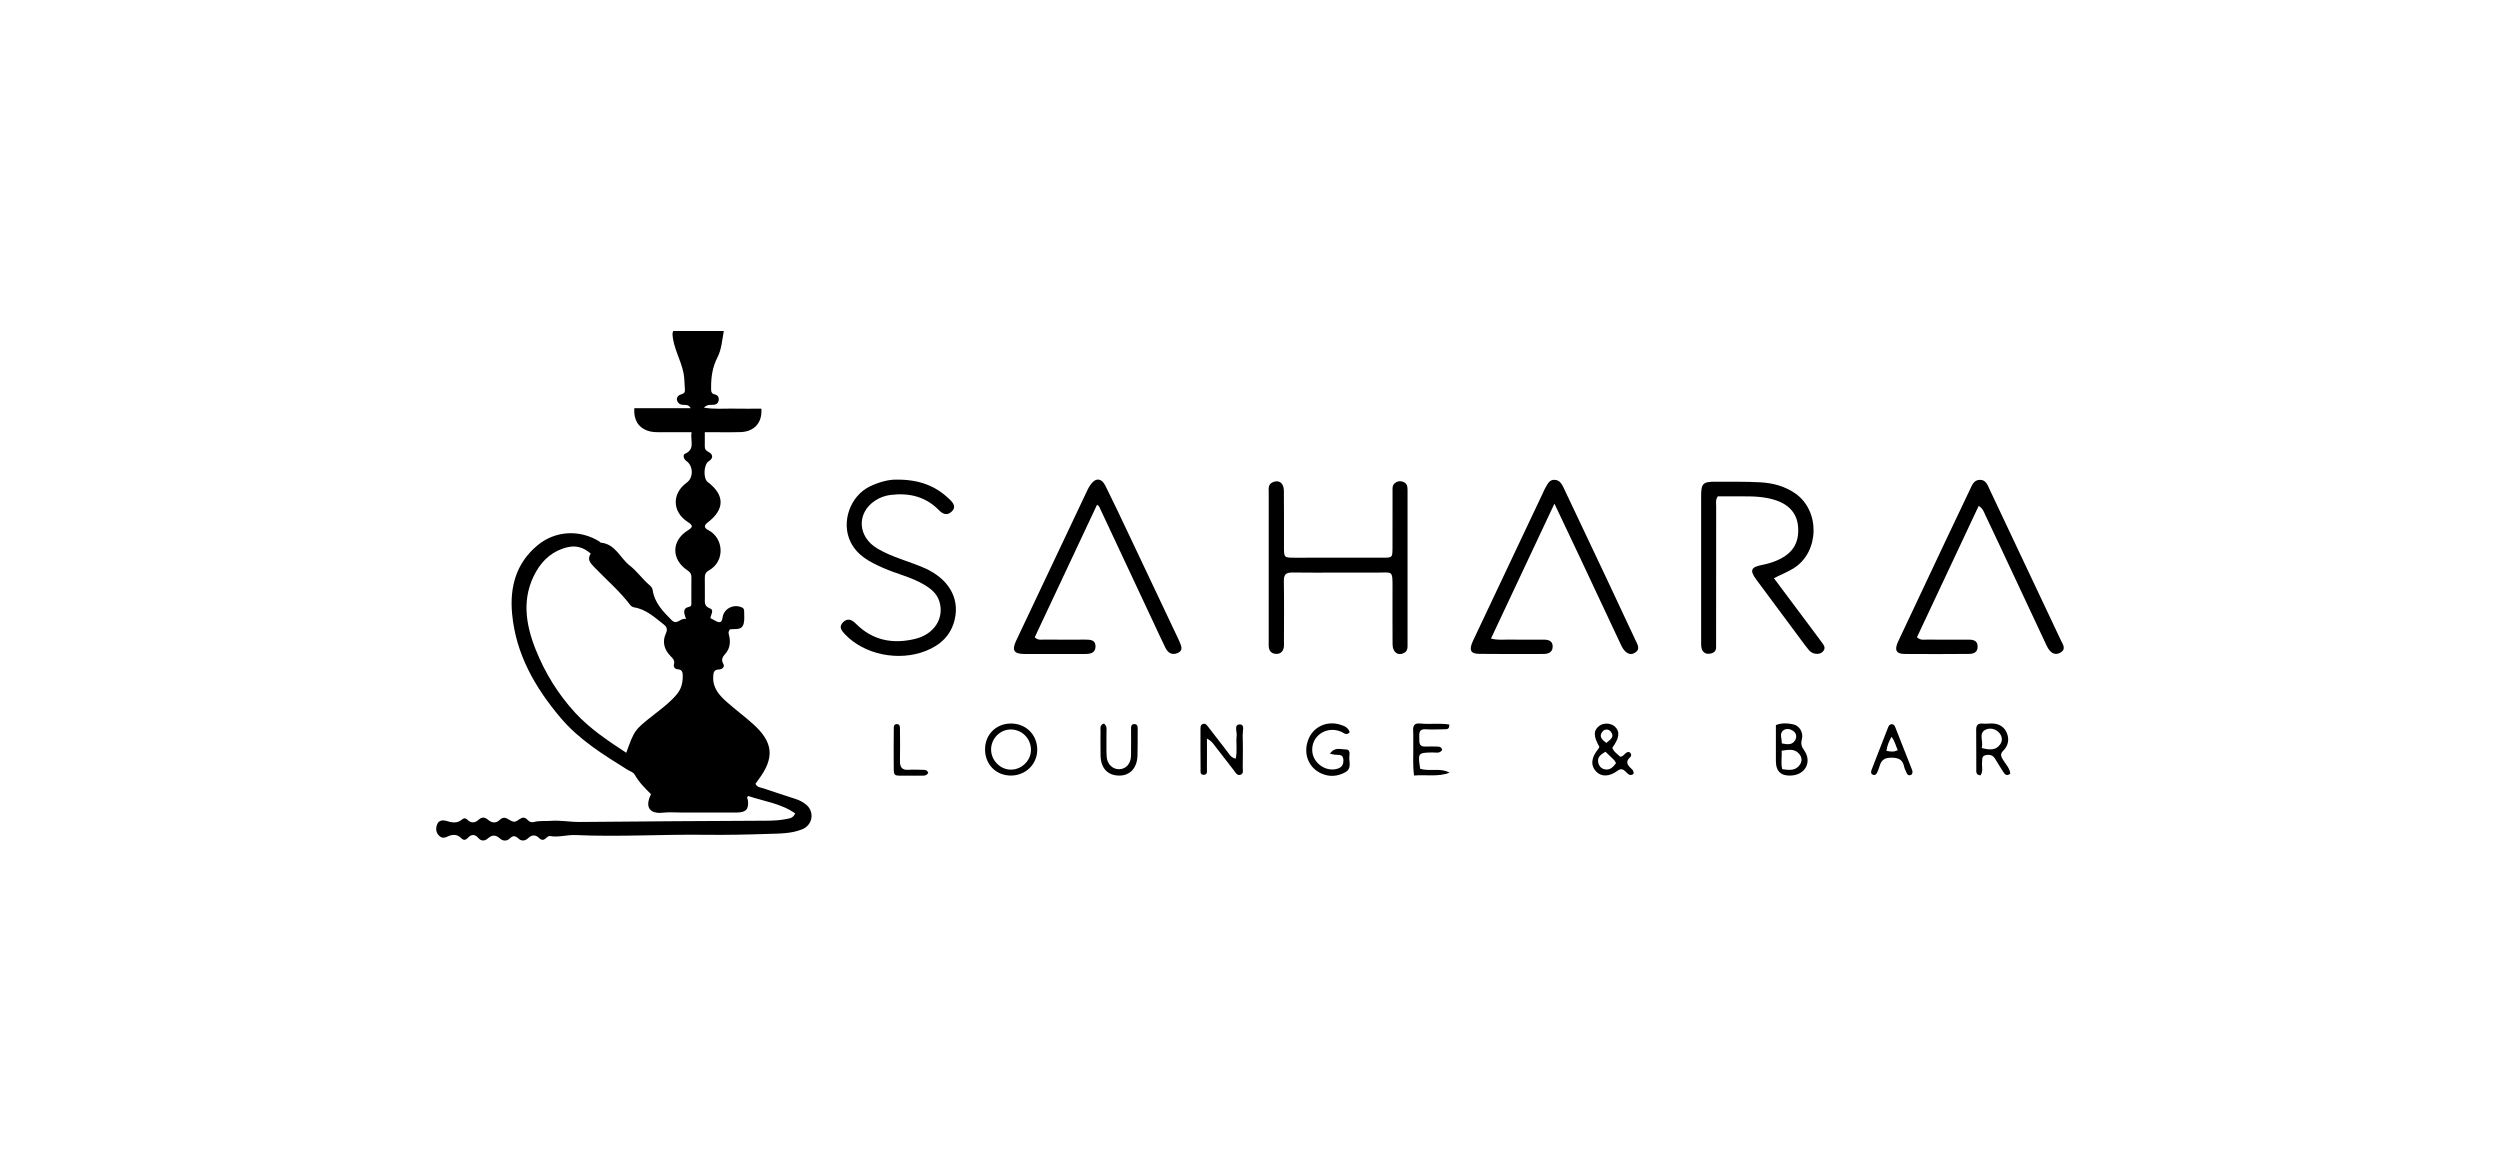 <?xml version="1.0" encoding="UTF-8"?>
<svg xmlns="http://www.w3.org/2000/svg" id="Laag_1" data-name="Laag 1" viewBox="0 0 1067 500">
  <g id="NjuUAu">
    <g>
      <path d="M292.8,264.22c-.87-2.56-1.68-4.61,1.45-5.27,1.09-.23.81-1.35.82-2.15.03-3.5-.04-7,.02-10.5.02-1.36-.51-2.09-1.67-2.86-7-4.65-6.91-12.66.11-17.05,2.34-1.46,2.33-2.11-.09-3.68-6.58-4.29-6.73-12.11-.34-16.72,2.94-2.12,2.86-7.15-.19-9.26-1.3-.9-1.44-2.7-.6-3.05,4.55-1.91,2.22-5.61,2.84-9.22-4.54,0-8.83,0-13.12,0-1.93,0-3.85.03-5.72-.65-3.87-1.4-5.92-4.6-5.59-9.58h24.1c-1.02-1.8-2.39-1.31-3.61-1.47-1.07-.13-1.79-.67-2.18-1.65-.35-.89-.07-1.66.63-2.27.91-.79,2.84-.48,2.66-2.43-.21-2.36-.11-4.68-.57-7.09-1.11-5.79-4.48-10.9-4.73-16.87-.01-.33.17-.67.31-1.18h21.6c-.76,3.98-.95,7.82-2.71,11.24-2.12,4.11-2.76,8.44-2.72,12.96.01,1.21-.13,2.48,1.51,2.85,1.47.33,1.96,1.37,1.68,2.72-.31,1.45-1.45,1.75-2.77,1.76-.94,0-1.94-.21-3.52,1.17,4.51.8,8.45.35,12.32.43,4.08.08,8.16.02,12.22.02.48,5.94-3,9.83-8.88,10-4.92.14-9.84.03-15.25.03,0,2.22.03,4.11-.01,5.99-.03,1.21.38,1.84,1.57,2.45,2.11,1.09,2.05,2.78.12,3.95-2.17,1.32-2.46,7.39-.42,8.92,7.27,5.46,7.32,11.62.07,17.14-1.88,1.43-1.67,2.43.28,3.43,6.31,3.24,7.32,13.12.07,17.18-1.42.8-1.71,1.83-1.68,3.25.05,2.77.02,5.55.03,8.33,0,1.85-.43,3.63,2.17,4.58,1.93.7.33,2.68.19,4.16.89.48,1.72.96,2.58,1.37,1.64.78,2.35.27,2.59-1.59.49-3.85,4.78-6.01,8.31-4.33.62.29.91.77.91,1.41-.02,1.81.24,3.69-.18,5.4-.78,3.21-3.84,2.13-5.85,2.53-1.09,1.19-.41,2.23-.24,3.25.42,2.48.16,4.82-1.49,6.84-1.13,1.38-2.36,2.53-1.1,4.7.7,1.19-.47,2.31-1.92,2.33-2.28.04-2.35,1.56-2.42,3.22-.2,4.91,2.82,8.04,6.13,10.94,3.54,3.09,7.31,5.92,10.81,9.05,8.78,7.83,9.38,14.53,2.29,23.9-.43.57-.82,1.16-1.2,1.69.76,1.58,2.26,1.54,3.43,1.94,4.56,1.56,9.15,3.01,13.73,4.53,1.61.53,3.14,1.3,4.45,2.38,3.75,3.08,2.85,8.72-1.64,10.55-4.7,1.91-9.7,1.8-14.61,1.97-8.92.3-17.86.49-26.78.38-18.46-.24-36.91.95-55.37.11-3.58-.16-7.15,1.06-10.78.44-.78-.13-1.32.41-1.86.92-.93.87-1.89.94-2.84-.03-1.55-1.58-3.15-1.51-4.71-.03-1.37,1.3-2.92,1.37-4.2.18-1.35-1.26-2.27-1.35-3.64-.04-1.27,1.21-2.93,1.23-4.27,0-1.75-1.6-3.31-1.58-5.08-.03-1.34,1.18-2.84,1.32-4.12-.18-1.41-1.65-3-1.6-4.31-.16-1.09,1.2-1.98,1.27-3,.23-1.85-1.88-4.03-1.55-5.97-.6-1.7.83-2.78.39-3.78-.79-1.23-1.45-1.05-3.32-.37-4.76.61-1.3,2.13-1.7,3.76-1.19,2.31.73,4.66,1.22,6.79-.65.68-.6,1.48-.62,2.24.15,1.54,1.56,3.21,1.44,4.75.03,1.45-1.33,2.72-1.17,4.13.06,1.57,1.36,3.35,1.47,4.87.01,2.48-2.38,4.06.56,6.06.75,1.91.19,3.54-3.44,5.94-.71.72.82,1.7,1.1,2.63.84,2.36-.66,4.81-.31,7.02-.49,4.28-.35,8.37.51,12.54.47,26.54-.29,53.09-.39,79.64-.54,2.9-.02,5.79-.15,8.64-.74,1.27-.26,2.7-.27,3.67-2.37-6.05-4.29-13.4-5.17-20.08-7.45-.8.75-.18,1.26-.11,1.79.47,3.86-.75,5.26-4.81,5.28-7.72.04-15.45.01-23.17.01-2.78,0-5.58-.26-8.32.05-5.29.6-7.92-2.1-5.05-7.89-2.51-2.51-5.1-5.03-6.88-8.22-.7-1.25-2.08-1.54-3.19-2.23-10.23-6.38-20.58-12.77-28.43-22.05-10.9-12.87-19.19-27.21-20.78-44.49-1.06-11.41,1.69-21.64,10.85-29.23,7.64-6.34,18.08-6.8,26.46-1.6.2.12.34.45.53.47,6.27.56,8.22,6.55,12.36,9.77,3.07,2.39,5.29,5.61,8.19,8.14.74.65,1.45,1.21,1.6,2.29.77,5.5,4.45,9.19,8.1,12.87,2.36,2.38,3.76-1.2,6.15-.46ZM267.29,321.28c3.53-9.82,3.57-9.77,11.92-16.34,3.4-2.67,6.88-5.27,9.68-8.64,1.81-2.17,2.46-4.63,2.5-7.34.02-1.61.07-3.19-2.24-3.33-1.12-.07-1.8-1.02-1.51-2.06.49-1.75-.53-2.61-1.56-3.67-2.68-2.77-3.5-6.08-1.86-9.61.79-1.72.34-2.78-.89-3.74-3.86-3.01-7.48-6.46-12.6-7.31-.73-.12-1.31-.46-1.79-1.09-4.48-5.9-10.14-10.71-15.24-16.03-1.99-2.07-3.1-3.29-1.58-5.86-2.93-2.53-6.03-3.58-9.77-2.73-6.18,1.41-10.57,5.19-13.58,10.5-6.22,10.94-4.5,22.22-.17,33.12,3.97,9.98,9.58,19.12,16.95,27.12,6.27,6.8,13.83,11.8,21.72,17.01Z"></path>
      <path d="M600.74,242.08c0,10.86,0,21.73,0,32.59,0,1.57.19,3.19-1.6,4.07-2.55,1.25-4.77-.4-4.79-3.71-.05-7.97-.04-15.93-.02-23.9.02-8.07.09-6.7-6.87-6.74-11.95-.05-23.9.09-35.85-.04-2.91-.03-3.71.95-3.66,3.74.15,8.57.05,17.14.04,25.71,0,.96.1,1.97-.14,2.88-.41,1.54-1.48,2.46-3.18,2.4-1.64-.06-2.76-.87-3.09-2.5-.16-.82-.1-1.68-.1-2.53,0-21.24,0-42.49.01-63.73,0-1.63-.4-3.49,1.58-4.44,2.7-1.29,4.85.2,4.89,3.56.08,7.97.03,15.93.04,23.9,0,4.65,0,4.68,4.54,4.69,12.55.01,25.11,0,37.66-.01,4.07,0,4.1-.02,4.12-4.3.03-7.97.01-15.93.02-23.9,0-1.2-.19-2.49.78-3.42,1.04-.98,2.3-1.26,3.69-.77,1.69.59,1.93,1.96,1.93,3.5,0,7,0,14,0,21,0,3.98,0,7.97,0,11.95Z"></path>
      <path d="M757.12,246.79c5.69,7.62,11.09,14.84,16.49,22.06,1.23,1.64,2.47,3.27,3.66,4.94.96,1.35,2.35,2.72.62,4.42-1.4,1.38-4.35,1.09-5.82-.71-2.13-2.61-4.08-5.36-6.1-8.07-5.46-7.34-10.94-14.68-16.37-22.04-2.9-3.93-2.35-5.35,2.36-6.25,2.74-.53,5.36-1.33,7.86-2.61,5.57-2.85,8.04-7.15,7.62-13.49-.37-5.64-3.6-9.52-9.42-11.49-4.77-1.62-9.7-1.74-14.65-1.71-3.47.02-6.95,0-10.22,0-1.05,1.53-.69,2.89-.69,4.18-.03,19.18-.02,38.36-.03,57.53,0,.84-.04,1.69,0,2.53.08,2.06-1.26,2.77-2.95,2.94-1.63.17-2.81-.7-3.23-2.28-.24-.91-.21-1.91-.21-2.87,0-20.63-.02-41.25,0-61.88,0-5.76.68-6.42,6.44-6.4,6.27.03,12.55-.07,18.8.26,5.33.28,10.44,1.62,14.96,4.76,10.64,7.39,10.31,24.91-.59,31.85-2.53,1.61-5.34,2.67-8.54,4.32Z"></path>
      <path d="M844.5,215.92c-8.86,18.86-17.63,37.52-26.34,56.05,1.57,1.44,2.96,1,4.22,1.01,5.91.05,11.83.05,17.74.02,2.16-.01,3.96.4,3.93,3.05-.03,2.36-1.71,3.03-3.69,3.04-9.17.05-18.34.12-27.51.02-3.61-.04-4.42-1.72-2.71-5.35,6.65-14.18,13.34-28.34,20.03-42.5,3.5-7.4,7.03-14.79,10.55-22.19.93-1.95,1.63-4.25,4.32-4.27,2.56-.02,3.23,2.19,4.1,4.03,10.15,21.46,20.29,42.91,30.41,64.38.87,1.85,2.58,3.97-.47,5.49-2.14,1.06-4.12-.04-5.55-3.09-4.57-9.7-9.1-19.42-13.65-29.13-4.19-8.95-8.37-17.9-12.62-26.82-.55-1.16-.87-2.54-2.76-3.75Z"></path>
      <path d="M663.43,214.95c-9.23,19.62-18.06,38.42-27.08,57.58,2.76.75,5.03.42,7.24.45,5.06.05,10.13.03,15.2.02,1.98,0,3.82.44,3.89,2.79.08,2.44-1.66,3.31-3.84,3.32-9.17.02-18.33.08-27.5-.04-3.8-.05-4.49-1.68-2.62-5.66,5.9-12.53,11.83-25.04,17.75-37.56,4.02-8.49,8.03-16.98,12.05-25.47.36-.76.66-1.56,1.1-2.28.93-1.51,1.6-3.4,3.87-3.31,2.16.09,3.09,1.76,3.86,3.38,6.21,13.05,12.38,26.11,18.54,39.18,4.05,8.6,8.07,17.23,12.11,25.83.92,1.97,2.35,4.02-.48,5.57-1.97,1.08-4.1-.16-5.53-3.18-5.85-12.41-11.66-24.85-17.5-37.27-3.53-7.49-7.09-14.97-11.07-23.37Z"></path>
      <path d="M468.21,215.43c-8.88,18.9-17.76,37.79-26.59,56.58,1.48,1.4,2.87.95,4.12.96,5.79.06,11.58.04,17.37.02,2.16,0,4.47.03,4.46,2.88-.01,2.88-2.23,3.26-4.62,3.25-8.56-.03-17.13.04-25.69,0-4.66-.03-5.51-1.57-3.47-5.88,10.15-21.43,20.28-42.87,30.43-64.3.31-.65.69-1.26,1.09-1.86,2.15-3.25,4.74-3.22,6.51.31,3.6,7.22,7.03,14.54,10.49,21.83,6.76,14.24,13.49,28.49,20.23,42.74.31.65.63,1.3.91,1.97.76,1.83,1.69,3.78-.96,4.84-2.32.92-4.02-.16-5.05-2.22-1.82-3.67-3.51-7.4-5.25-11.11-7.51-16.03-15.02-32.05-22.53-48.08-.3-.64-.44-1.4-1.45-1.93Z"></path>
      <path d="M382.73,204.7c9.7-.06,16.77,2.74,22.65,8.52,1.58,1.56,2.86,3.26.7,5.21-1.93,1.75-3.73.96-5.36-.7-5.69-5.83-12.73-7.45-20.58-6.5-2.45.3-4.72,1.14-6.73,2.49-7.93,5.33-7.38,15.4,1.08,20.41,6.27,3.72,13.4,5.39,20.02,8.29,10.09,4.42,15.14,12.61,12.98,21.9-1.58,6.79-6.03,11-12.41,13.51-11.61,4.57-26.27,1.55-34.48-7.16-1.43-1.52-2.69-3.06-.91-4.96,1.94-2.06,3.82-1.31,5.6.48,7.14,7.2,15.82,8.8,25.34,6.48,8.15-1.99,12.44-8.85,10.32-15.89-1.06-3.51-3.69-5.56-6.63-7.3-5.45-3.22-11.67-4.55-17.4-7.09-5.55-2.47-10.92-5.13-13.85-10.99-4.21-8.42-.26-19.73,8.22-23.8,4.12-1.98,8.36-3.01,11.44-2.89Z"></path>
      <path d="M515.13,315.25c0,4.67.04,8.72-.02,12.77-.02,1.1.4,2.75-1.48,2.67-1.59-.07-1.21-1.57-1.22-2.56-.06-5.54-.05-11.09-.04-16.64,0-.95-.13-2.07,1-2.49,1.15-.43,1.75.55,2.33,1.29,2.74,3.51,5.45,7.05,8.18,10.58.86,1.11,1.48,2.5,3.51,2.93.77-3.32.06-6.67.42-9.92.18-1.68-1.3-4.71,1.44-4.69,2.13.02,1.07,3.01,1.12,4.65.15,4.58.08,9.16.03,13.74-.01,1.13.51,2.67-1.03,3.12-1.42.42-2.06-1.01-2.77-1.92-2.76-3.5-5.44-7.06-8.19-10.57-.73-.93-1.36-1.99-3.27-2.98Z"></path>
      <path d="M697.2,330.32c-1.71,1.18-2.52-.24-3.42-1.05-1.12-1.01-1.97-1.37-3.42-.3-3.55,2.61-6.92,2.61-9.1.35-2.48-2.59-2.18-5.96.86-9.63.22-.27.34-.62.5-.92-2.6-4.57-2.61-7.01-.05-8.97,1.84-1.41,5.02-1.24,6.69.34,2.23,2.12,1.9,4.87-1.13,9.01.6,1.8,2.25,2.65,3.37,3.83,1.17-.09,1.6-.91,2.24-1.42.58-.46,1.23-.93,1.93-.35.66.54.67,1.44.11,1.93-2.28,2.02-1.11,3.51.58,5.03.53.47,1.01,1.05.83,2.15ZM685.21,320.83c-1.71,1.1-3.45,2.03-3.14,4.36.2,1.5,1.15,2.72,2.64,3.11,2.35.61,3.73-.86,5.01-2.59-.33-.54-.5-1-.82-1.32-1.16-1.17-2.37-2.29-3.7-3.56ZM685.59,317.07c1.66-1.43,3.69-2.52,1.9-4.8-.93-1.18-2.57-1.22-3.52-.08-1.7,2.04-.34,3.46,1.62,4.88Z"></path>
      <path d="M431.58,331.01c-6.39.07-11.15-4.69-11.16-11.14-.01-6.29,4.56-10.95,10.85-11.07,6.41-.11,11.3,4.57,11.42,10.94.12,6.25-4.77,11.2-11.11,11.27ZM440.01,320.35c.18-4.84-3.53-8.84-8.35-9.01-4.58-.16-8.53,3.63-8.66,8.32-.13,4.6,3.65,8.67,8.18,8.82,4.59.16,8.66-3.59,8.83-8.13Z"></path>
      <path d="M567.63,321.67c2.11-3.05,4.64-1.78,6.73-1.82,1.7-.03,1.75,1.45,1.57,2.66-.37,2.44,1.31,5.43-1.88,7.15-3.3,1.78-6.74,1.97-10.09.47-5.63-2.53-7.87-8.66-5.55-14.55,2.13-5.41,7.88-8.09,13.66-6.28,1.69.53,3.38,1.2,3.98,3.23-1.38,1.54-2.4.31-3.53-.19-6.4-2.81-13.13,1.86-12.42,8.58.49,4.61,5.3,8.22,9.84,7.38,2.1-.39,3.47-1.3,3.43-3.81-.04-2.73-1.91-2.22-3.51-2.36-.46-.04-.92-.18-2.23-.44Z"></path>
      <path d="M857.99,330.21c-1.53,1.16-2.31.35-3.02-.79-1.14-1.85-2.35-3.65-3.44-5.53-.95-1.62-2.3-1.94-4.01-1.59-1.92.39-1.44,1.9-1.57,3.16-.2,1.82.58,3.82-.7,5.47-2.05-.19-1.76-1.64-1.77-2.74-.05-5.55.03-11.1-.05-16.65-.03-2.03.73-2.9,2.77-2.71.96.09,1.93.06,2.89-.02,3.18-.25,5.91.79,7.27,3.67,1.31,2.8.9,5.72-1.45,8.01-1.22,1.19-.95,2.16-.2,3.5,1.14,2.04,3.07,3.72,3.28,6.22ZM845.81,319.26c3.2.81,5.95,1.14,7.87-1.57,1.04-1.46.92-3.25-.25-4.73-1.68-2.12-4.45-2.44-6.25-1.39-2.76,1.6-.57,4.81-1.37,7.69Z"></path>
      <path d="M757.94,309.46c2.67-1.02,5.06-.8,7.39-.32,2.69.55,4.47,3.52,3.7,6.42-.48,1.83-.18,3.04.91,4.57,3.49,4.86.77,10.38-5.2,10.85q-6.76.54-6.79-6.12c-.02-5.14,0-10.29,0-15.4ZM760.63,328.28c3.04.44,5.83.81,7.65-2.06.92-1.46.77-3.04-.32-4.37-2.01-2.47-4.63-1.85-7.55-1.45.19,2.62-.42,5.08.23,7.88ZM760.46,317.28c2.45.5,4.52.76,5.74-1.42.67-1.19.59-2.61-.52-3.6-1.25-1.11-3.05-1.51-4.33-.7-2.14,1.34-.77,3.59-.89,5.72Z"></path>
      <path d="M606.14,328.12c4.23,1.26,8.64-.55,12.55,1.67-4.93,1.87-9.96.76-15.17,1.2-.64-4.55-.23-8.75-.34-12.92-.05-2.05.08-4.11-.05-6.15-.14-2.27.57-3.38,3.06-3.12,4.11.43,8.3-.25,12.35.43.17,2.16-1.09,2-2.14,2.02-2.65.04-5.32.17-7.96,0-2.82-.17-2.73,1.58-2.69,3.5.05,1.93-.37,4.06,2.72,3.88,1.56-.09,3.14-.01,4.7,0,.97,0,1.95.01,2.37,1.37-.98,1.74-2.71,1.12-4.13,1.15-6.24.11-6.31.15-5.28,6.96Z"></path>
      <path d="M471.18,308.83c1.49,1.15,1.04,2.57,1.06,3.83.06,3.38-.1,6.76.07,10.13.17,3.36,2.59,5.64,5.5,5.51,2.77-.12,4.82-2.38,4.9-5.66.09-3.62,0-7.24.03-10.86.01-1.16-.22-2.82,1.47-2.75,1.63.07,1.36,1.7,1.35,2.88,0,3.5,0,7-.08,10.5-.14,5.32-3.13,8.61-7.75,8.61-4.98,0-7.96-3.2-8.01-8.64-.03-3.5-.06-7-.02-10.5.01-1.11-.36-2.49,1.45-3.07Z"></path>
      <path d="M816.25,329.4c-.02.63-.16,1.23-.85,1.42-.63.17-1.21.01-1.5-.63-.44-.99-1.01-1.96-1.22-3-.62-2.98-2.31-3.77-5.32-3.81-2.98-.05-4.43.97-5.16,3.64-.25.92-.63,1.81-1.02,2.69-.31.71-.87,1.26-1.69.99-1.06-.34-1.03-1.26-.71-2.09,1.1-2.92,2.25-5.82,3.38-8.73,1.22-3.13,2.45-6.26,3.67-9.39.27-.7.62-1.31,1.46-1.4.88-.09,1.31.5,1.58,1.2,2.43,6.14,4.84,12.28,7.25,18.42.09.22.09.47.13.71ZM807.3,314.47c-1.09,1.93-1.9,3.79-2.16,6.02,1.67.25,3.13.6,4.81-.35-.89-1.89-1.22-3.89-2.65-5.67Z"></path>
      <path d="M396.18,329.81c-.78,1.54-2.12,1.19-3.25,1.23-1.81.06-3.62.02-5.42,0-6.74-.08-6.02,1.03-6.08-6.25-.04-4.46,0-8.92.04-13.38.01-1.03-.18-2.46,1.44-2.36,1.29.08,1.18,1.33,1.19,2.27.03,4.46.12,8.92,0,13.38-.06,2.7.83,4.07,3.73,3.85,1.91-.15,3.85-.03,5.78.01.94.02,1.98-.12,2.57,1.25Z"></path>
    </g>
  </g>
</svg>

